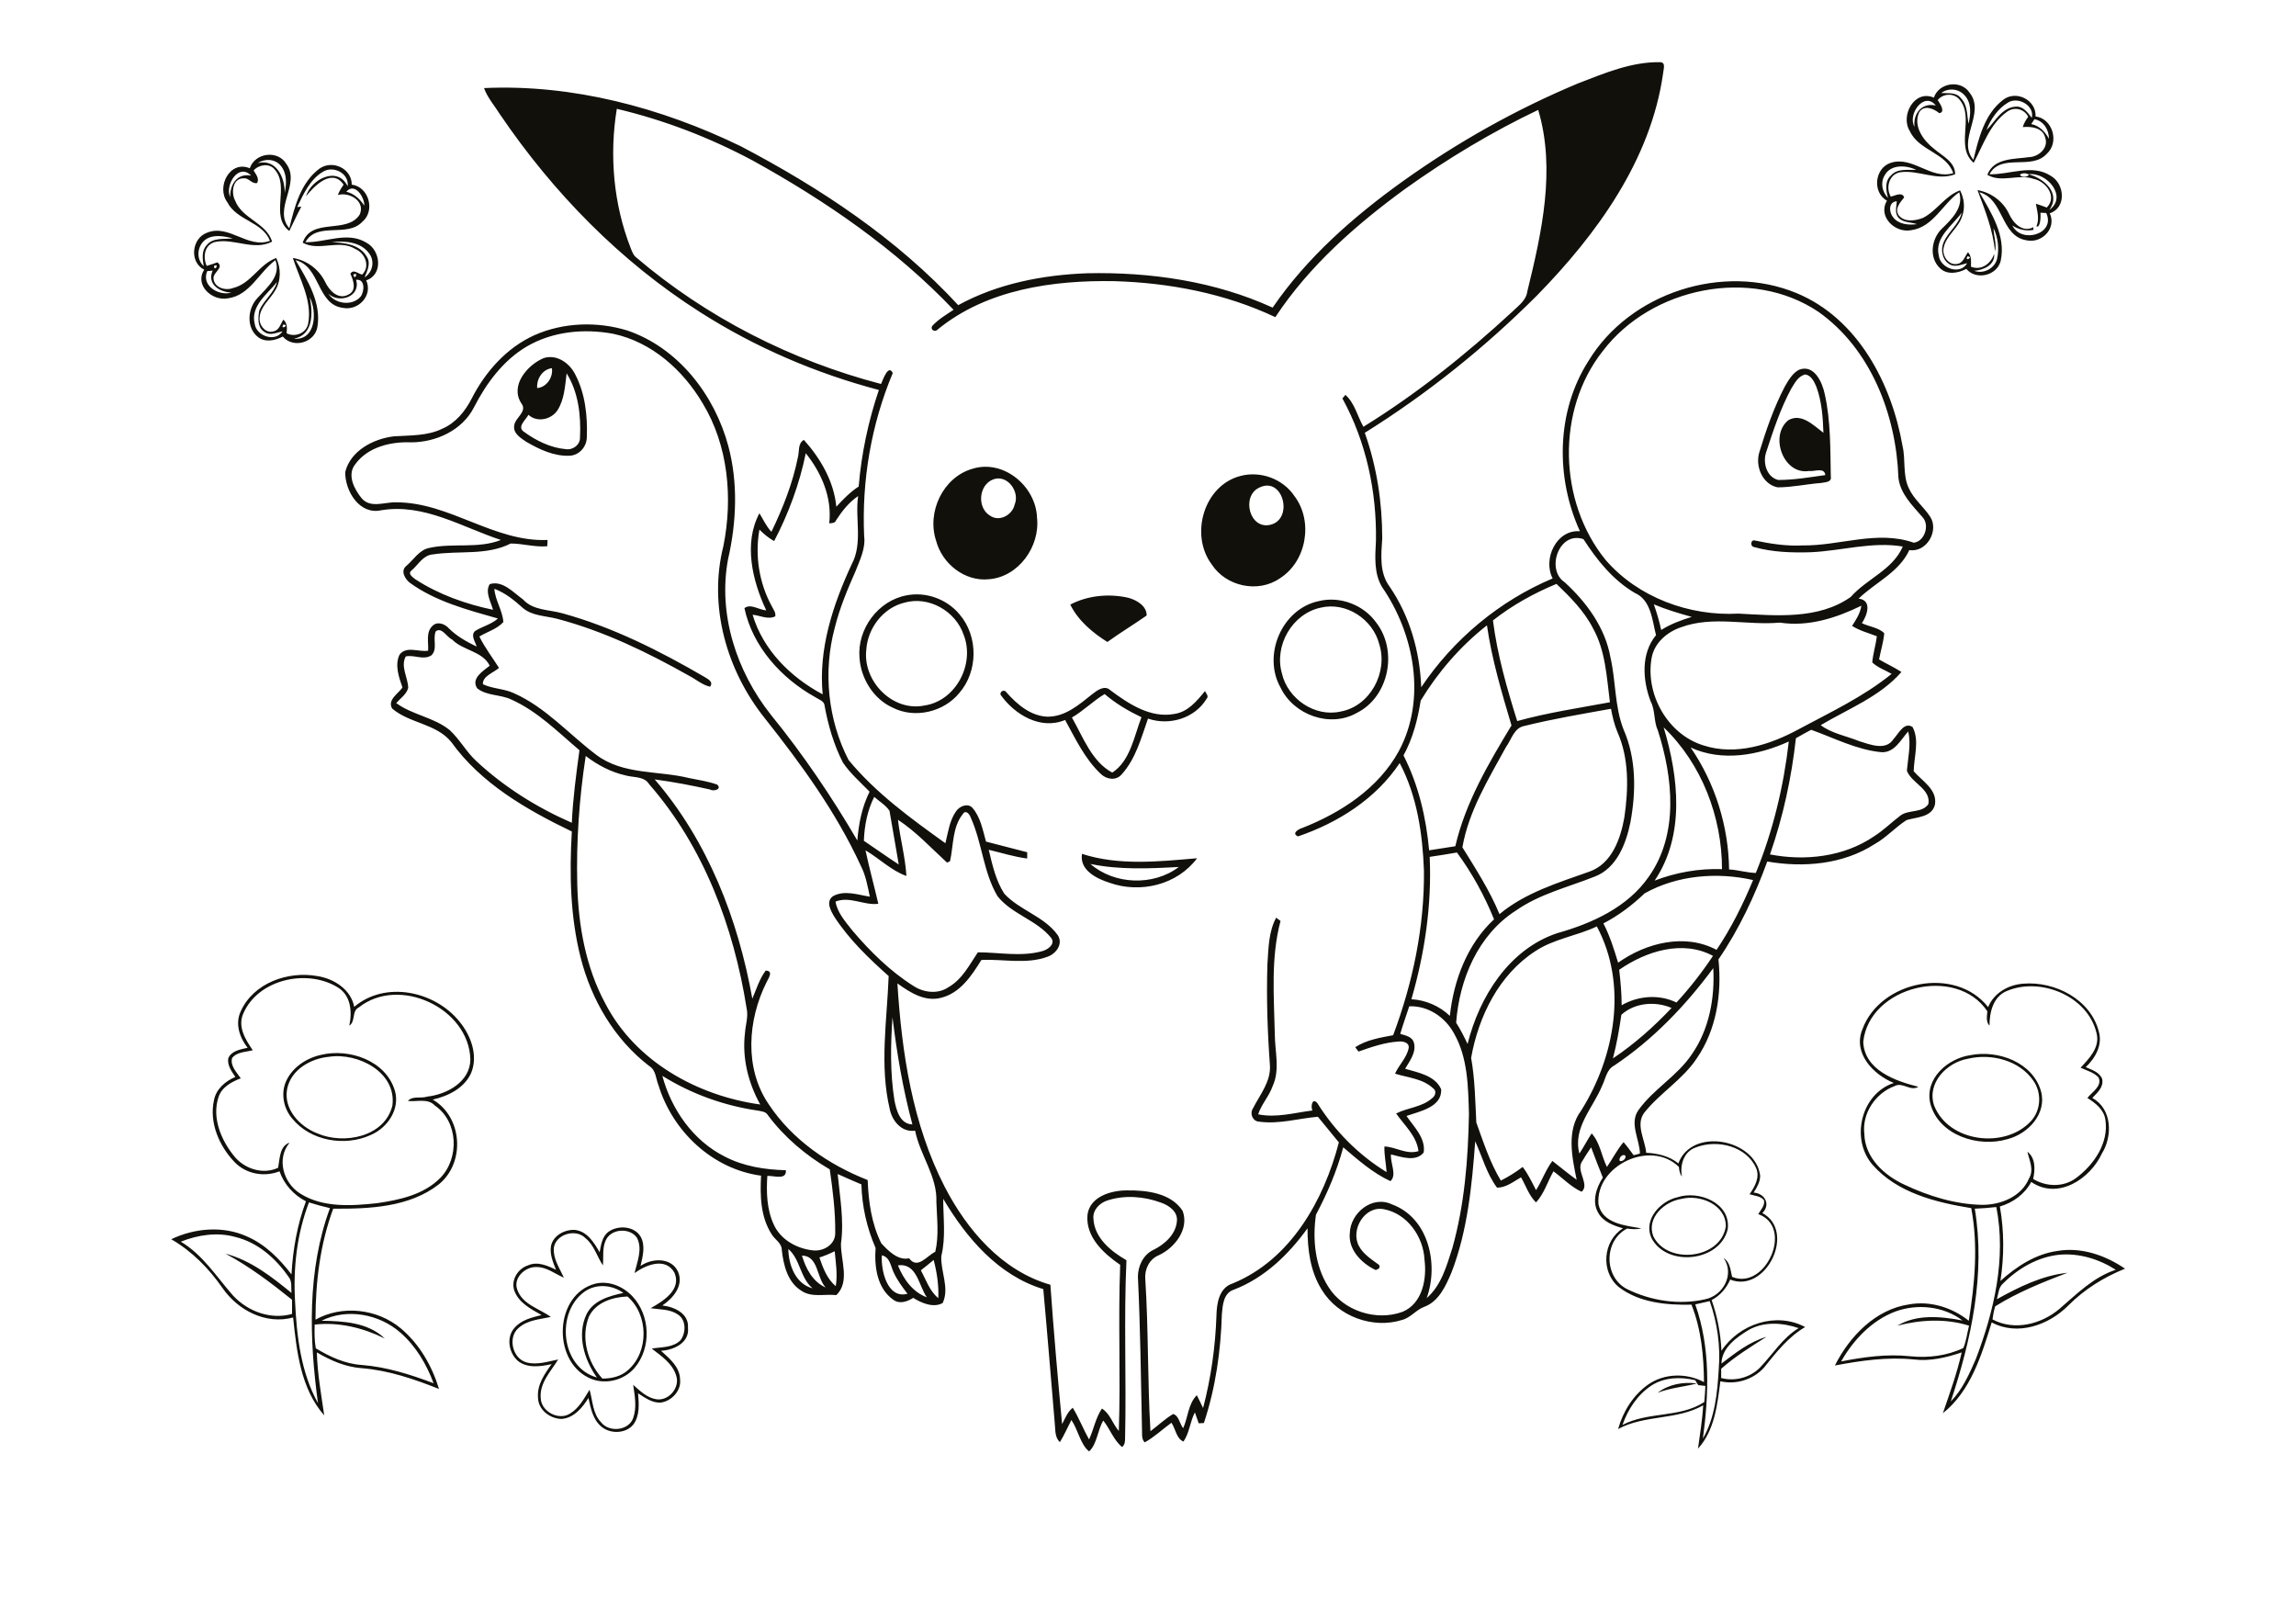 <?xml version="1.0" encoding="utf-8"?>
<!-- Generator: Adobe Illustrator 21.0.2, SVG Export Plug-In . SVG Version: 6.00 Build 0)  -->
<svg version="1.2" baseProfile="tiny" id="Layer_1" xmlns="http://www.w3.org/2000/svg" xmlns:xlink="http://www.w3.org/1999/xlink"
	 x="0px" y="0px" viewBox="0 0 842 595" overflow="scroll" xml:space="preserve">
<path fill="#12100B" d="M607.9,510.7c4-3.1,9.4-4.1,14.4-3.4C617.6,508.5,612.6,508.9,607.9,510.7 M216,482.7
	c-3.1,7.7-0.6,16.8,4.9,22.8c3.4,0,6.9-0.8,9.4-3.1c7.8-6.8,7.5-20.4-0.2-27C224.7,475.6,218.6,477.5,216,482.7 M214.4,473.6
	c-10.7,7.6-8.8,27.8,4.5,31.5c-4.7-6.6-7.4-15.6-3.8-23.2c2.5-5.1,8.4-6.7,13.5-7.8C224.5,471.1,218.7,470.6,214.4,473.6
	 M218.3,470.7c5-1.2,10.2,1,13.6,4.6c6.6,7,7.1,18.9,0.8,26.3c-4.1,4.8-11.4,6.4-17,3.5C202.4,498.5,203.4,474.6,218.3,470.7
	 M222.1,454.9c-1.3,2.9-0.7,6.1-1,9.1c-2.2-3.3-3.2-7.4-6.4-10c-3.5-3.6-10.9-1.5-11.6,3.6c-0.3,4,2.1,7.4,3.7,10.9
	c-3.3-1.4-6.3-3.9-10-3.9c-4.2-0.2-8.7,4-7.1,8.3c1.9,5.5,8.1,6.9,12.3,10c-4.1,0.9-8.6,1.1-11.9,4.1c-4,3.5-2.1,11.3,3.1,12.6
	c3.9,1,7.8-0.4,11.5-1.1c-2.7,4.4-6.9,8.6-6.4,14.2c0.2,5,6.7,8.3,10.8,5.6c3.3-2,5.1-5.5,7.1-8.7c1.2,4,1.1,8.7,4.2,11.9
	c2.9,3.8,10.1,3.2,11.8-1.5c1.4-3.9,0.6-8.2,0-12.2c2.5,2.2,5.1,4.8,8.6,5.3c4.5,0.6,8.6-4.3,7.2-8.6c-1.3-4.5-5.5-7.3-9-10
	c3.6-0.6,7.9-0.3,10.6-3.1c2-2.7,2.1-7.4-1-9.4c-2.9-2-6.6-1.8-10-2.3c4.6-2.6,11.5-6.8,8.7-13.1c-3.3-5.7-10.4-2.8-14.6,0.2
	c1-4.2,3-8.8,0.9-12.9C231.1,450.1,224,450.4,222.1,454.9 M223.4,451.5c3.5-2.3,9.2-1.9,11.5,1.9c1.9,3.3,0.8,7.3,0,10.8
	c4.2-2.9,11.2-3.2,13.7,2c2.3,5.1-1.7,9.8-5.7,12.5c4.4,0.5,9.8,2.9,9.4,8.2c0.6,5.5-5.3,8.2-9.9,8.4c3.1,2.8,6.9,5.9,7,10.5
	c0.5,4.1-3.1,8-7.1,8.5c-3.1,0.2-5.8-1.8-8.3-3.4c0.3,3.8,0.7,8.1-1.7,11.4c-2.8,3.5-8.6,3.6-11.9,0.7c-3-2.6-3.8-6.7-4.6-10.4
	c-2.2,3.6-5.4,7.4-9.9,7.7c-4.2-0.1-8.5-3.3-8.6-7.8c-0.4-4.7,2.4-8.7,5-12.3c-4.1,0.9-8.9,1.6-12.4-1.2c-3.3-2.9-4.3-8.6-1.3-12
	c2.5-3,6.4-3.9,10-4.8c-3.9-2.2-8.4-4.5-10-9c-1.3-3.8,1.3-8,5-9.2c3.5-1.6,7.2,0.1,10.3,1.6c-1.1-2.8-2.4-5.8-1.8-8.9
	c0.9-3.8,5.2-6,8.9-5.7c4.4,0.6,6.9,4.7,8.9,8.2C220.4,456.5,220.8,453.2,223.4,451.5 M616.7,439.6c-6.2,0.9-13,6.9-10.4,13.7
	c5.2,10.6,24.8,8.4,26.6-3.6C633,441.7,623.4,437.9,616.7,439.6 M615.2,439c7.8-2.6,19.6,2.1,18.4,11.7c-2.8,12-22.4,14.1-28,3.2
	C602.6,447.2,608.9,440.4,615.2,439 M721.8,388.2c-7.8,1.3-15.3,8.9-12.5,17.2c5.3,13.5,26,16,35.5,5.7c3.7-4,4-10.4,0.9-14.8
	C740.6,388.8,730.3,386.2,721.8,388.2 M722.6,386.9c10.1-2,22.9,2.6,25.9,13.3c2.2,8.2-4.8,15.6-12.3,17.5
	c-10.7,3.2-25.2-1.4-28.3-13C705.7,395.5,714.3,388.1,722.6,386.9 M120.7,387.5c-6.7,0.6-14,4.7-15.4,11.8
	c-1.4,7.4,4.6,13.8,11.1,16.3c9.7,4.2,24.7,1.3,27.5-10.2C145.5,393.1,131.2,385.9,120.7,387.5 M117.7,386.8
	c10.4-2.5,23.8,2.1,27.1,13.1c2,6.8-2.7,13.7-8.9,16.3c-9.4,4.3-22,2.2-28.7-6c-3.2-3.7-4.3-9.2-2.3-13.7
	C107.2,391.4,112.3,388,117.7,386.8 M695.1,480.9c-8.7,3.3-15.4,10.4-19.9,18.3c8.3-1.6,16.7-2.8,25.2-1.9c6.6,0.7,13.5-0.1,19.6-3
	c1.1-2.6,1.4-5.5,2.1-8.2c-8.6-2.7-17.7-2.2-26.3,0c7.2-4.3,16-3.4,23.9-1.9C712.7,478.9,703.1,478,695.1,480.9 M755.1,460.1
	c-7.8,0.8-15,5-20.5,10.5c-1.7,1.4-1.7,3.8-2.3,5.8c8.1-4.5,16.6-8.7,25.9-9.7c-9.1,3.5-18.2,7.1-26.5,12.3c-0.5,1.6-0.8,3.2-1,4.8
	c8,4.3,17.9,1.8,24.6-3.9c6.3-5.4,12.4-11.6,20.6-14.3C769.8,461.7,762.4,459.4,755.1,460.1 M724.2,443.2c4,23.9-1.3,48.1-8.8,70.7
	c4.3-4.4,6.8-10.1,9.2-15.6c6.7-17.6,11.2-36.9,7.5-55.7C729.5,442.9,726.8,443.1,724.2,443.2 M683.3,382
	c0.4,10.4,11.8,14.4,20.2,16.5c-2.8,1.8-5.8-1.8-8.6-0.3c-7.1,2.6-12.1,10-11.2,17.6c0.2,8.7,7.3,15.2,14.7,18.6
	c8.9,4.2,18.6,7.2,28.5,7.4c6.9,0,14.4-3,17.2-9.7c1.9-3.2,0.1-6.6-0.6-9.8c3,2.3,2.9,6.6,2.1,10c4.8,2.9,11.1,3.1,15.7-0.3
	c6.6-4.9,12.1-12.9,10.8-21.4c-0.5-3.7-3.6-6.1-6.6-8c1.7-2.2,5.5-4.3,4.1-7.5c-1.7-1.9-4.3-2.5-6.6-3.6c3.2-3.4,7.1-7.4,5.9-12.5
	c-3.1-13.7-20.5-20.9-33-15.6c-5,2.1-6.3,7.8-6.3,12.7c-1.4-1.5-0.9-3.5-0.8-5.3C717.4,353.8,685.5,361.6,683.3,382 M683,377.4
	c6.5-17.8,34.1-23.4,46.1-8.1c2.1-5.2,7.4-8.2,12.8-8.6c11.6-1,24.8,5.7,27.8,17.6c1.4,4.9-1.3,9.7-4.8,13c2.2,1,5,1.8,6,4.3
	c0.7,3-1.8,5.1-3.6,7c7.3,4,7.5,14,3.5,20.4c-4.3,9.3-16.1,17.1-25.9,10.4c-2.4,4.5-6.7,7.6-11.5,9c1.6,9,1.6,18.3,0.2,27.3
	c5.9-5.3,12.9-9.9,20.9-11c8.8-1.5,17.6,1.6,24.8,6.5c-7.7,3.1-14.8,7.5-20.7,13.4c-7.2,7.3-18.7,11.4-28.2,6.3
	c-3.7,12-7.7,25.2-17.9,33.3c2.5-7.3,5.2-14.7,6.9-22.3c-5.6,1.9-11.5,3.3-17.5,2.6c-9.7-1-19.4,0.4-29,2.2
	c5.4-10.7,14.9-20.6,27.2-22.4c7.7-1.4,15.8,1.1,21.9,6c2.2-13.6,3.5-27.6,0.9-41.3c-13-2.1-27.1-5.6-36.1-15.8
	c-8.3-9.4-4.4-26.1,7.7-30.1C686.9,394,679.4,386.1,683,377.4 M117.9,484.3c8,0.1,17.1,0.6,23.2,6.5c-7.9-3.9-16.8-6.1-25.7-5.1
	c-0.1,2.9-0.1,5.8,0.4,8.7c5.2,3.1,10.7,5.7,16.8,6.1c9.1,0.7,17.9,3.5,26.4,6.7c-2.6-7-6.5-13.6-12.1-18.5
	C139.1,481.8,127.2,479.6,117.9,484.3 M66.3,455.3c8.1,4.8,13.1,12.9,19.2,19.8c5.4,5.8,13.8,8.9,21.6,6.7c0-1.8,0-3.5,0-5.2
	c-7.7-6.2-15.6-12.2-24.4-16.9c9.2,2.4,17,8.5,24.2,14.4c-0.2-1.9,0.3-4.2-1-5.8c-4.7-6.8-11.3-12.7-19.5-14.7
	C79.7,451.7,72.6,452.8,66.3,455.3 M113.3,440.9c-4.4,11.5-5.8,23.9-5.1,36.2c0.6,12.8,2.1,26,8.4,37.4c-3.2-23.8-4-48.7,4.4-71.5
	C118.4,442.4,115.8,441.7,113.3,440.9 M89.2,371.7c-2.1,4.8,0.8,9.5,3.5,13.4c-2.6,0.7-5.9,0.6-7.6,2.9c-0.7,2.9,1.7,5.2,3.2,7.4
	c-3.4,1.3-7.1,3.3-8.2,7c-2.4,7.4,0.9,15.4,5.5,21.2c3.7,4.9,10.7,7.3,16.4,4.6c0.6-3.2,0.5-8,4.2-9.2c-4.9,5.9-2.3,14.7,3.8,18.6
	c8.3,5.3,18.8,4.6,28.2,3.6c8.3-1.2,17.2-3.1,23.3-9.3c7-7.2,6.6-20.6-2-26.5c-2.6-2.8-6.6-1.3-9.9-1.7c1.7-2,4.8-0.8,7.1-1.6
	c7.2-0.8,15.7-5.4,15.8-13.6c-0.5-18.9-26.2-30.8-40.9-19.1c-2.7,1.3-1.1,5.1-3.5,6.7c1.1-5.2,0.6-11.3-4.5-14.2
	C112.4,355.2,94.6,359.1,89.2,371.7 M88.3,370.8c4.7-10.4,17.3-14.8,28-12.9c6.1,0.9,12.4,4.9,13.6,11.3c11.4-9.7,29.6-5.8,38.6,5.4
	c4.2,5.1,6.9,12.4,4.3,18.8c-2.5,5.6-8.4,8.5-14.1,9.8c11,6.4,12,23.2,2.2,31.1c-10.8,8.4-25.5,9-38.7,8.9
	c-4.8,13-6.5,26.9-6.5,40.7c9.8-5.5,22.7-4,31.3,3.2c6.8,5.7,11.4,13.7,14,22.2c-9.1-3.6-18.4-6.8-28.2-7.6
	c-6-0.4-11.5-2.8-16.6-5.8c0.2,7.8,1.6,15.4,2.7,23.1c-8.6-9.8-10.1-23.4-11.4-35.9c-10,2.7-20.2-2.6-25.9-10.8
	c-5-7.2-11.2-13.5-18.8-17.9c8.6-4.1,19-5,27.8-1c6.7,2.9,11.9,8.2,16.3,13.9c0.5-9.1,2.1-18.2,5.3-26.8c-4.5-2.3-8-6.2-9.7-11
	c-5.6,2.2-12.2,1-16.4-3.3c-5.7-5.9-9.5-14.6-7.6-22.9c0.8-4,4.2-6.9,7.8-8.4c-1.3-2-3-4.2-2.6-6.8c1.1-2.8,4.5-3.3,7.1-3.9
	C87.9,380.5,86.1,375.4,88.3,370.8 M399.9,316.8c8.7,7.6,23.1,8.2,32.4,1.1C421.5,318.5,410.5,319,399.9,316.8 M396.8,313.1
	c13.6,4.4,28.2,2.8,42.2,1.6c-7.3,9.8-20.8,13-32.1,9C402.2,322.2,395.8,319.1,396.8,313.1 M393.1,263.1c4.1,7.2,7.3,16.2,14.8,20.2
	c6.6-4.3,8-13.3,10.7-20.3c-4.8-2.3-9.4-5-13.5-8.5C400.9,257,397.4,260.6,393.1,263.1 M400.6,254.5c1.8-1.4,4.5-3.4,6.6-1.4
	c6.7,5,14.7,10.3,23.4,8.7c5-0.7,8.3-4.7,11.3-8.4c0.4,0.9,1.5,1.9,0.6,2.8c-4.3,7.2-13.7,10-21.5,7.3c-2.5,7.1-4.5,14.8-9.7,20.5
	c-2.1,2.4-5.6,1.8-7.7-0.3c-5.8-5.5-9.2-12.8-13-19.7c-9,3.8-18.6-2-23.7-9.3c-0.2-1.3,1.5-2,2.2-0.8c3.9,4.4,8.9,8.7,15.1,8.9
	C390.8,262.8,395.8,258.3,400.6,254.5 M484.4,222.8c-10.5,2.2-17.2,13.9-14.3,24.1c2.1,9.3,12.1,16.2,21.6,14
	c10.8-2,17.4-14.4,14.1-24.7C503.5,227.1,493.7,220.6,484.4,222.8 M483.7,220.4c7.7-1.9,16.4,1.4,21,7.9c8,10.3,4.7,27.2-7.1,33.1
	c-9.8,5.6-23.2,0.8-28-9.3C462.9,240.2,470.1,223.2,483.7,220.4 M392.5,221.7c6.4-3.4,14.3-4.1,21.3-2.5c3,0.8,6.8,3,6.7,6.5
	c-4.7,3.3-9.7,6.3-14.4,9.7C400.7,232,395.4,227.6,392.5,221.7 M331.6,221c-7.7,1.9-13.4,9.3-13.9,17.2
	c-1.4,11.5,9.6,22.9,21.3,20.5c11.6-1.7,18.6-15.3,14.4-25.9C350.5,224.1,340.6,218.4,331.6,221 M332.5,218.3
	c7.1-1.4,14.8,1.4,19.4,7c6.9,8,6.8,20.9-0.1,28.8c-5.7,7-16.3,9.5-24.4,5.4c-7.1-3.2-11.7-10.7-12.2-18.3
	C314.3,230.7,322,220.2,332.5,218.3 M461.8,178.8c-6.7,3.1-3.6,15.6,4.2,13.6C474.5,190.2,470.5,174.5,461.8,178.8 M455,174.5
	c7.3-1.9,15.5,1.1,19.7,7.4c7,9.2,4.5,24-5.4,30.2c-8,5.5-19.7,2.9-24.9-5.1C436.2,196.1,441.5,177.9,455,174.5 M364.2,175.8
	c-5.3,2-6,10.4-1.1,13.3c3.4,2.4,8.2-0.3,9-4.1C374.1,180.3,369.4,173.8,364.2,175.8 M356.6,171.9c11.4-3.6,23.3,6.4,23.7,17.9
	c1.2,10.6-6.8,21.8-17.7,22.6c-8.8,0.9-17.1-5.7-19.3-14.1C339.8,187.8,345.8,175,356.6,171.9 M656.9,142.5
	c-4,7.4-6.6,15.4-9.2,23.3c-1.3,3.8,0.1,9.1,4.4,10.2c5.8,0,11.6-1,17.3-1.8c-0.4-3-4-1.2-6-1.5c-9.4,1.5-14.6-12.9-7.6-18.6
	c4.8-2.8,9.3,1.9,12.9,4.6c-0.2-5.7-0.6-11.5-2.6-16.9c-0.8-1.9-1.9-4.2-4.1-4.5C659.3,138,658.2,140.5,656.9,142.5 M659.7,135.6
	c5.6-2.2,8.6,4.6,9.5,9c2.2,9.9,2,20.1,2.2,30.2c0.4,2.1-2.2,2-3.6,2.3c-5.3,0.4-10.6,1.6-15.9,1.6c-5.6-1.1-8.3-7.8-6.7-12.9
	c2.5-8.2,5.3-16.3,9.3-24C655.9,139.4,657.3,136.9,659.7,135.6 M207.8,136.9c-0.6,4.6-0.8,9.6-3.4,13.6c-2.3,3.4-7.5,4.5-10.6,1.6
	c-1,1.9-4.3,4.4-1.7,6.2c4.5,3.3,9.8,5.9,15.4,6.4c2.6,0.4,5.3-1.6,5.2-4.3C213.1,152.3,212.1,143.8,207.8,136.9 M197,142.3
	c3.5-0.3,5.9-4,5.4-7.3C199,135.4,196.7,138.9,197,142.3 M199.4,131.3c4.8-1.5,9.4,1.8,11.5,5.9c3.7,7,4.6,15.3,4.3,23.1
	c0,3.4-2.7,6.6-6.2,6.8c-5.7,0.3-11.2-2.3-16-5.1c-2.1-1.4-5-3.2-4.4-6.1c0.4-2.8,4.9-5,2.6-8C186.9,141.4,193.4,133.8,199.4,131.3
	 M103.9,119C102.6,121.2,106.4,119.2,103.9,119 M113.6,109c1.1,5.6,1.5,13.7-5.8,15.2C115.9,124.9,116.3,114.3,113.6,109
	 M93.4,118.7c0.6,4.6,7.6,6.9,10.2,2.8c-2.1,0.4-4.5,1.7-6.5,0.3c-2.8-1.6-2.5-5.3-2-8c1.7-3.8,5.3-6.3,6.5-10.4
	C98.1,107.8,91.8,112.2,93.4,118.7 M130.6,102.6c1.8,6.1-6.1,8.9-10.2,5.1c2.6,3.9,8.9,4.6,11.9,1
	C133.7,106.7,133.9,102.2,130.6,102.6 M129.6,100.7C129.9,103.2,131.8,99.5,129.6,100.7 M76,99.4c-2.3,5.4,4.2,9.2,8.9,7.9
	c-4.4-0.2-9.1-3.1-6.9-8.1C77.5,99.3,76.5,99.4,76,99.4 M78.5,97.5C78.5,100,80.7,96.4,78.5,97.5 M121.6,88.8
	c4.7,0.2,10.3,0.8,12.9,5.3c1.6,2.4,0.2,5.2-0.8,7.6c2.9-1.8,3.8-5.8,1.8-8.6C132.5,88.7,126.5,88.2,121.6,88.8 M75.3,87.9
	c-3,2.3-3.5,7-0.6,9.7c-0.4-2.6-0.9-5.6,1.1-7.7c2.3-2.9,6.4-2.1,9.6-2.5C82.1,86.6,78.2,85.8,75.3,87.9 M127,70.3
	c2.9,0.7,5,2.7,6.6,5.1C133.7,72.3,130.1,66.7,127,70.3 M84.4,72.3c-0.1-4.6,2.5-8.9,7.7-7.9C87.5,59.6,82.4,67.8,84.4,72.3
	 M93,62.5c0.8,1.4,2.2,2.9,1.3,4.6c-1.9,0.5-3.1-2-4.9-1.7c-4.1-0.2-4.7,5.3-3.2,8.1c2.6,6.8,11.4,8.1,13.6,15.1
	c-6.7,3.5-13.9-1.3-20.8,0.1c-4,0.9-4.7,5.5-3.2,8.8c1.3-0.4,2.6-0.8,3.9-1.3c2.7,1.9-1.6,3.6-1.4,5.9c0.2,3.4,4.4,4.6,7.2,3.5
	c6.6-1.6,9.5-8.7,15.8-11c1.8,3.8,1.8,8.5-0.5,12.1c-1.9,3.2-5.4,5.8-5.6,9.8c-0.3,2.7,2.2,5.9,5.1,5c2.1-0.4,2.6-2.7,3.6-4.3
	c1.5,1.3,1.4,3.2,1.2,5c3.1,1.6,7.2,0,7.9-3.5c1.6-8.5-3.1-16.3-5.6-24.1c5.1,0.8,9.5,4.1,11.8,8.7c1.5,3.2,4.8,6.8,8.6,4.7
	c3.1-1.5,1.8-5.2,0.7-7.6c1-1.9,2.9,0,4.3,0.3c3.1-3,1.1-7.9-2.5-9.4c-6-3.7-13.3,1-19.3-2.3c3.2-9.4,16.2-3,20.9-10.3
	c2.2-4.9-3.7-8.4-8-7.2c0.5-1.4,1.3-2.6,2.1-3.8c-4.2-6.2-10.8,0.5-13.8,4.3c1.9-6.3,11.6-11.3,15.3-3.7c0.6-4.8-5.3-7.7-9.1-5.3
	c-4.7,2.8-7.1,8.1-9.4,12.9c0.4,0,1.1-0.1,1.5-0.1c-1.6,2.9-2.9,5.9-4.4,8.9c-7.3-5.5,0.4-16.3-5.5-22.7C98.7,59.8,95,60.3,93,62.5
	 M94.5,59.8c6.8-1.7,10,5.3,9.9,10.9c0.7-3.3,0.9-7.2-1.5-10C100.8,58.2,97.1,58.1,94.5,59.8 M91.6,61.7c1.9-5.7,10.3-6.8,13.4-1.6
	c5.4,7.3-5,16.5,1.1,23.6c1.9-7.9,4.2-16.8,11.1-21.9c4.8-3.3,11.8,0,11.8,5.9c6.3,0.8,8.7,9.6,3.9,13.6c-5.6,6-16.6-0.2-20.9,7.5
	c7.4,0.2,15.4-4.1,22.4,0.2c5.2,2.8,6.2,11.7-0.1,13.8c2.5,5.5-2.8,11.2-8.5,10.1c-9.7-1.2-8.2-15.2-17.4-17.5
	c4.4,7.4,9.5,15.6,8,24.5c-1,5.8-8.9,8-12.7,3.5c-2.8,1.5-6.5,2.3-9.2,0.1c-4.3-3.5-3.7-10.5,0-14.3c3.4-3.8,8.7-8,6.5-13.8
	c-6,4.4-9.4,13-17.5,14c-5.7,1.1-12.3-4.9-8.6-10.5c-5.6-2.8-4.6-11.6,1.1-13.6c8-3.2,14.9,6,23,3c-2.7-7-12.2-7.4-15.6-14.1
	C79.2,68.7,84.2,58.6,91.6,61.7 M721.5,94C720.3,96.2,724,94.2,721.5,94 M711,93.7c0.5,4.7,7.9,7.3,10.4,2.8
	c-2.1,0.5-4.6,1.7-6.6,0.3c-2.6-1.6-3.2-5.4-2-8c1.7-3.9,5.6-6.5,6.6-10.8C716,82.8,709.4,87,711,93.7 M694.2,79.6
	c2,2.7,5.7,3,8.8,2.6c-2.2-0.8-5-0.5-6.7-2.3c-1.6-1.7-0.8-4.1-0.7-6.1C692.5,74,692.7,77.8,694.2,79.6 M743.9,63.9
	c5.6,1.4,12.1,7,7.6,13.1C758.4,72.1,750.6,63,743.9,63.9 M740.8,64c0.1,1.1,3,1.1,3.2,0C743,63.4,741.7,63.4,740.8,64 M691.2,64.2
	c-1.7,2.7-1,6.2,1.2,8.4c-0.8-2.8-1.3-6.2,1.1-8.3c2.3-2.6,6.1-1.9,9.2-2C699.1,60.5,693.4,60.2,691.2,64.2 M746.1,43.7
	c-0.3,0.4-0.9,1.4-1.2,1.8c3,0.6,5.1,2.8,6.5,5.4C751.4,47.6,749.5,44.4,746.1,43.7 M736.4,37.6c-3.7,2.2-6.4,6.1-7.9,10.1
	c3.2-3.2,5.6-8.2,10.6-8.6c2.8-0.3,4.5,2.2,6,4.1C746.2,38.7,740.1,35.3,736.4,37.6 M702.1,46.5c-0.6-4.8,2.7-9,7.8-7.8
	C705.7,33.3,699.4,41.9,702.1,46.5 M710.6,36.7c0.8,1.2,3,4.4,0.6,4.8c-2.1-1.7-5.6-3.2-7.4-0.3c-2.3,5.1,1.6,10.4,5.5,13.4
	c3,2.6,7.7,4.7,7.7,9.3c-6.8,2.6-13.6-1.8-20.4-0.7c-3.9,0.9-5.1,5.7-3.2,8.9c1.5-0.3,4.2-1.9,4.9,0.3c-1.4,1.8-3.5,3.9-2.1,6.4
	c2,2.8,6.2,2.2,9,1.1c5.1-2.6,8.1-8.1,13.6-10.1c1.5,2.9,1.9,6.3,0.8,9.4c-1.3,4.4-5.9,7.1-6.8,11.6c-0.7,2.9,1.7,6.5,4.8,6
	c2.3-0.2,2.9-2.7,4.1-4.3c1.4,1.4,1.1,3.4,1.1,5.3c3.8,1.5,7.3-1.1,8.5-4.7c0.4,4.1-3.9,5.9-7.3,6.2c3.4,1.3,7.6-0.9,8.4-4.5
	c0.8-3.7,0.3-7.7-1.3-11.1c0,2.8,1.2,5.7,0.5,8.5c-0.7-7.9-3.7-15.2-6.4-22.5c5,0.9,9.4,4.1,11.6,8.8c1.5,3.3,4.9,6.9,8.9,4.8
	c0,0.3,0,0.8,0,1c-2.7,0.5-5.4-0.1-7.7-1.6c3.3,6.8,16,3.1,12.4-4.6c-0.5,0-1.6-0.1-2.1-0.1c0.1,1.4,0,5.7-1.5,5
	c1.2-2.7,0.3-5.5-0.2-8.3c1.3,0.4,2.7,0.9,4,1.4c4-4-0.3-9.6-4.8-10.5c-5.6-2-11.7,1.6-17-1.5c2.4-6.3,10-5.7,15.5-6.5
	c3.5-0.2,7.1-3.5,5.7-7.2c-0.9-3.6-5.1-4.1-8.2-3.8c0.4-1.4,1.2-2.7,2-3.8c-1.5-2.9-5.1-3.8-7.8-1.8c-6.3,4.5-8.7,12.2-12.2,18.7
	c-7-6,0.5-16.7-5.3-23.3C716.4,34,712.5,34.3,710.6,36.7 M711.9,34.1c2.4,0.2,5.4-0.4,7.1,1.8c2.6,2.5,2.3,6.2,2.9,9.5
	c0.8-3.4,1.2-7.5-1.3-10.3C718.4,32.5,714.6,32.1,711.9,34.1 M709.2,35.8c1.8-5.5,9.9-6.7,13.1-1.8c6,7.5-4.8,17.3,1.4,24.6
	c1.9-7.9,4.1-16.8,10.9-22c4.8-3.7,12.2,0.1,11.9,6.1c6.3,0.8,8.8,9.5,4.1,13.7c-5.6,6.2-16.8-0.4-21,7.5c7.4,0.2,15.7-3.9,22.5,0.6
	c5.1,2.9,5.8,11.7-0.4,13.7c2.6,5.6-3,11.2-8.6,9.9c-9.5-1.6-8.2-15.2-17.2-17.6c4.4,7.6,9.8,16,7.8,25.2c-1.4,5.4-9,7.2-12.6,2.9
	c-3,1.6-7.1,2.3-9.7-0.3c-4.1-3.9-3.1-10.8,0.8-14.5c3.6-3.5,8-7.8,6.3-13.3c-6.1,4.2-9.5,12.8-17.6,13.9c-5.9,1.2-12.4-5-8.9-10.8
	c-5.5-3.1-4.5-12,1.4-13.9c8.1-2.6,14.7,6.3,22.9,3.8c-2.5-7.5-12.6-8.2-15.9-15.4C696.8,42.5,702,32.7,709.2,35.8 M605.7,508
	c-5.2,3.4-8.7,8.8-10.7,14.5c9.5-5,21-2.5,30-8.4c0.2-2,0.3-3.9,0.4-5.9c-0.7-0.1-2-0.2-2.6-0.3c-0.4-0.6-0.8-1.2-1.1-1.8
	C616.3,504.8,610.4,505,605.7,508 M641.4,487.6c-4.5,2.7-10,6.6-10.1,12.4c5.1-3.9,10.3-8,16.5-9.8c-5.7,3.6-11.5,7.2-16.6,11.7
	c0,1.1,0,2.3,0,3.4c5,1.3,10.5-0.1,14.2-3.8c4.7-4.9,8.3-10.9,14.2-14.5C653.8,485,647,484.5,641.4,487.6 M621.7,478.3
	c5.6,15.8,5,32.8,2.8,49.2c4.4-7.6,5.3-16.7,5.8-25.4c0.7-8.4-0.5-17-3.3-25C625.2,477.5,623.4,477.9,621.7,478.3 M329.3,464
	c2,5,5.4,9.8,10.6,11.7C336.9,471.5,336.3,463,329.3,464 M337.7,465.8c1.9,3.5,3.2,7.6,6.4,10.2c0.2-4.7-0.5-9.4-1.7-14
	C340.8,463.3,339.3,464.6,337.7,465.8 M323.4,460.3c-0.4,5.5,2,16.1,9.4,14.1c-1.9-2.5-3.8-5-5.1-7.9
	C326.6,464.2,326.4,461,323.4,460.3 M294.1,460.4c1.4,4.7,3.9,9.6,8.7,11.7C299.4,468.5,300.2,460.5,294.1,460.4 M300.5,461.1
	c1.3,3.8,2.8,7.9,6,10.5c0.7-4.3,0-8.6-0.4-12.8C304.3,459.7,302.4,460.5,300.5,461.1 M289.1,458c0.1,5.8,2.6,12.8,8.9,14.4
	C293.4,468.6,293.5,461.7,289.1,458 M594,425.7c1,0.4,2.6-1,2-2C594.9,423,593.5,424.7,594,425.7 M622,420.7
	c-4.5,1.5-6,6.4-5.2,10.7c-0.8-1-1-2.3-1.1-3.5c-10.3-10.2-30.7-0.5-29.5,13.7c1.5,7.1,9.9,7.8,15.7,8.8c-1.7,0.5-3.5,0.3-5.2,0.1
	c-8.6,4.4-8.6,17.8,0,22.2c8.7,4.3,19.2,5.9,28.7,3.7c6.6-1.4,10.8-9.2,6.7-15.1c2.4,1.6,2.5,4.4,3.1,6.9c12.3,5.1,22.8-18.3,9.6-23
	c0.9-1.6,2.5-3.1,2.1-5.1c-1.3-1.6-3.5-1.6-5.3-2.2c1.9-2.7,3.9-6.2,2.4-9.6C640.5,420.3,629.8,417.7,622,420.7 M242.9,394.5
	c3.3,12.3,11.3,23.8,22.9,29.6c6.9,3.6,14.7,4.8,22.4,5c0.3,3.8-4.5,1.9-6.8,2.1c-0.4,6-0.2,12.4,2.4,17.9c2.5,5.5,8.5,8.8,14.4,9.4
	c3.8,0.4,8.1-2.1,8.1-6.3c0.1-7.8-0.9-15.7-2-23.4c-8.7-5.1-16.6-11.7-22.7-19.9c-0.8-1.4-2.5-1.4-3.9-1.7
	C265.4,405.4,253.5,401.1,242.9,394.5 M327.3,373c-0.7,10.1-0.9,20.3,0.7,30.4c0.7,3.6,2,8.8,6.6,8.9
	C331.1,399.3,328.9,386.2,327.3,373 M516.8,369c-1.1,3.4-2.3,6.7-3.3,10.1c1.9,0.6,4.4,1,5,3.2c1,3.5-1.5,6.7-3.2,9.6
	c4.8,1.4,11,2.5,13.2,7.5c0.4,6.6-7.9,8.1-12.7,9.8c2.7,4,7.1,8.1,6.3,13.4c-2.9,3.6-8.2,1.6-12,0.7c-0.3,3.1,2.3,7.6-0.2,9.8
	c-6.5-3-11.9-7.8-17.3-12.4c-2.3,8.6-5.8,16.8-10,24.7c-1.3,8.9-0.4,18.7,4.5,26.4c5.5,8.9,17.6,12.8,27.3,9.2
	c7.3-3.1,8.9-12.1,8-19.1c-0.4-8.4-6.3-16.9-14.9-18.5c-7-1.4-12.3,7.5-9.2,13.4c1.6,3.1,4.7,5,7.4,7c0.7,1.1-0.3,1.6-1.2,1.9
	c-5.1-2.4-10.1-7.4-9.5-13.5c0.2-7.4,8.2-14,15.4-10.6c13.5,4.9,17.3,21.9,12.8,34.4c5.4-4.7,7.3-11.8,9.4-18.3
	c4.5-16,5.8-32.7,6.1-49.3c-0.3-10-0.4-20.6-5.5-29.5C530,373,523.7,368.7,516.8,369 M594.6,372.1c-0.8,5.4-1.7,10.7-3.1,16
	c7.9-5.3,15-11.6,21.5-18.5C607,367,599.4,367.7,594.6,372.1 M592,390.7c-2.9,1.5-3.2,5-4.5,7.5c-3.3,8.1-10.8,15.3-8.3,24.8
	c1.6-2.4,2.9-5,4.5-7.4c3.1,3.4,3.6,8.3,5.6,12.3c2.1-3,3.7-6.3,6.1-9.1c1.3,1.5,2.5,3.2,3.7,4.8c0.6-0.2,1.7-0.4,2.3-0.6
	c-0.1-5.3-4-11.1-0.5-16c5.5-7.7,14.3-12.5,19.6-20.5c6.3-9.1,8.4-20.5,7.8-31.5C618.1,368.8,606.2,381.2,592,390.7 M593.8,355.6
	c0.5,4.3,0.9,8.7,0.9,13c6.1-3.5,13.7-4.1,20.1-1c4.9-5.3,9.4-11.1,13.4-17.1C617,344.5,603.6,348.8,593.8,355.6 M563,348.8
	c-13.3,8.6-20.8,23.9-23.5,39.1c1.4,7.8,1.5,15.8,1.9,23.7c2.6,7.2,5,14.7,9,21.3c2.8-1.4,5.5-3.1,8-5c2,2.6,3.4,5.6,4.9,8.5
	c2.2-3.4,3.5-7.4,6-10.7c3,2.3,5.8,4.7,8.9,6.9c-1.7-8.3-3.8-18,1.6-25.3c12.5-19.8,17.2-46.3,5.8-67.6
	C578.3,343.2,569.9,344.2,563,348.8 M603.1,327.6c-4.5,4.3-9.5,8.1-15.1,11c2.4,4.6,3.9,9.5,5.4,14.4c10.3-7.3,24.5-10.9,36.1-4.7
	c5.4-8,9.7-16.7,13.4-25.6C629.7,319.7,615,320.9,603.1,327.6 M524.3,314.2c0.8,17.6-1.8,35.3-6.7,52.2c5.3,0.3,10.3,2.5,14.1,6.1
	c1.4-13.1,6.4-26.3,16.2-35.4c-3.5-8.7-8.1-17-13.6-24.5C530.9,313.2,527.6,313.7,524.3,314.2 M353.1,298.5
	c-3.9,4.8-3.4,11.5-4.7,17.3c-0.3,0.1-0.8,0.4-1.1,0.5c-5.9-5.4-11.3-11.3-18-15.7c0.8,6.9,2.7,13.7,3.1,20.6c-5.6-2-9.9-6.4-15-9.4
	c1.4,6.6,3.2,13.1,4.7,19.6c-5.2,0.7-10.5-2.9-15.7-0.8c0.7,4.1,3.6,7.3,6.1,10.5c6.6,7.8,14,15.1,22.6,20.5c3.7,2.4,8.9,3,12.7,0.4
	c5.1-2.9,7.7-8.2,10.8-12.8c7.8,0,15.8,1.7,23.5-0.4c2.1-0.5,5.2-2.7,3.3-5c-5.3-6.5-14.4-8.6-19.6-15.2c-5.2-8.8-5.6-19.5-9.8-28.8
	C355.6,298.5,354.1,296.8,353.1,298.5 M316.8,308.3c4.3,2.9,8.5,5.9,12.8,8.7c-1.1-6.6-2.3-13.1-3.4-19.7c-1.4-2.1-3.7-3.4-5.6-5.1
	C318.1,297.1,317,302.8,316.8,308.3 M211.7,324.4c0.4,15,3.1,30.3,10.3,43.6c11,21.2,33.7,33.8,56.8,37c-4.4-7.9-6.7-17.1-5.6-26.2
	c0.2-3,1.3-6,0.6-9.1c-4.7-29.7-15.7-59.2-35.7-82.1c-1.9-3.1-5.8-2.4-8.8-3.3c-5.3-1.2-10.2-3.8-14.5-7.1
	C212.4,292.8,211.3,308.6,211.7,324.4 M620,274.1c9,13.1,13.9,28.9,14.1,44.7c3.3,0.2,6.5,1.2,9.8,1.3c6.3-15.4,10.2-31.7,12.1-48.2
	C644.8,277,631.5,279.4,620,274.1 M658.6,270.7c-1.6,14.5-4.7,28.8-9.5,42.6c12.9,2.5,27.1,0.9,38.1-6.6c3.5-2.2,6.5-5.2,9.8-7.7
	c3-2.2,8-0.8,10.2-4.2c0.9-5.6-6.2-7.6-7.9-12.2c0.4-4.8,1.6-9.6,0.5-14.4c-2.8,3.1-5.1,8-10,7.6c-9-0.9-17.2-5.2-25.6-8.2
	C662.3,268.6,660.5,269.6,658.6,270.7 M610.1,266.7c5.5,18.2,7.9,39.6-3.3,56.2c7.8-3,16.3-4.5,24.7-4.2
	C631.5,299.6,624.1,280.1,610.1,266.7 M559,266.2c-3.8,0.7-4.7,5-6.7,7.7c-6.4,11.7-13.7,23.5-16,36.8c4.9,7.9,10,15.8,13.6,24.5
	c9.5-7.9,21.5-11.5,33-15.6c8.2-2.9,11.4-12,12.8-19.9c1.5-10.4,1.8-21.6-2.6-31.4c-1.1-2.7-1.8-5.6-2.3-8.4
	C580.2,261.8,569.5,263.6,559,266.2 M159.8,231.5c-1.2,2.8,0.8,6.5-1.6,8.8c-2.9,1.9-6.3-0.3-9.4,0.4c-2,3.7,0.8,7.7,0.9,11.5
	c-0.6,2.4-2.8,3.8-4.4,5.6c6,4.4,13.8,5.2,19.6,9.9c3.7,3.4,6.1,8,9.8,11.4c10.2,9.5,22.2,17,35,22.6c0.4-8.9,1.6-17.8,2.8-26.6
	c-7.9-6.7-15.4-14.3-25-18.6c-4-1.9-9-1.3-12.5-4.1c-2.4-3.6,2.2-6.4,4.6-8.3c-2.7-5.4-9.8-5.5-13.8-9.6
	C163.8,233.6,162,229.8,159.8,231.5 M521,256.9c-1.1,7-2.9,13.9-6.3,20.1c5.5,10.8,8.3,22.8,9.4,34.8c3.2-0.5,6.4-1,9.6-1.5
	c3.7-16,12.2-30.4,20.6-44.3c-3.6-12.1-7.2-24.2-9-36.7C535.6,236.9,527.4,246.4,521,256.9 M652.7,228.3
	c-12.1,1.1-24.5-2.6-36.2,1.7c-5.1,1.7-9.8,5.7-10.8,11.2c-2.4,13.3,5.8,28,18.9,32.1c11.9,3.9,24.6-0.2,35.2-6
	c11.6-6.2,23.7-11.9,33.9-20.2c-2.4-1.4-5.1-2.3-7.1-4.2c0.3-3.3,1.3-6.4,1.7-9.6c-3.1-1.2-6.3-2-9.1-3.8c1.5-2.3,3-4.6,3.4-7.4
	C673.4,226.6,663.2,229.9,652.7,228.3 M606.5,221.6c1.1,3.1,2,6.2,2.7,9.4c3.5-2.2,7.3-3.6,11.2-4.8
	C615.7,224.9,611,223.5,606.5,221.6 M547.5,227.5c1.6,12.6,5.1,24.8,8.9,36.9c11.2-3.1,22.7-4.8,34-6.9c-1.2-9.2-1.6-18.9-6.2-27.1
	c-3.2-6.3-8.3-11.4-13.4-16.3C562.6,217.5,554.6,221.9,547.5,227.5 M573.8,213.5c8,7.3,14.9,16.7,16.8,27.6c2,8.7,1.5,18,4.8,26.4
	c4.7,10.7,4.6,22.8,2.5,34.1c-1.6,7.8-5,16.7-13,19.8c-9.8,3.9-20.3,6.4-29,12.5c-13.9,8.9-20.7,25.2-21.9,41.1
	c1.6,2.5,2.9,5.1,4.2,7.8c4.3-17.3,15.2-34.7,32.8-40.6c12.8-3.6,25.9-9.5,33.7-20.8c11-15.6,8.8-36.3,3.3-53.5
	c-1.6-3.4-0.9-7.4-2.7-10.8c-2.9-7.7-3.6-17.4,2-24.2c-1.4-5.5-1.8-12.9-7.8-15.5c-8-4.7-13.9-12.1-18.8-19.7
	C571.7,194.6,566.8,208.9,573.8,213.5 M295.5,166.2c-2.3,11.2-6.3,22.1-11.6,32.2c-2-1.1-3.8-2.6-5.4-4.2
	c-1.7,9.6-0.1,19.7,4.6,28.2c0.5,1.1,1.5,2.2,1.2,3.6c-2.6,1.3-5.6-0.3-8.3-0.6c3.8,12.9,14,23,25.7,29.2
	c-1.6-16.6,3.7-32.7,10.6-47.6c4.2-7.8,1.2-16.8,2.4-25.1c-3.4,2.3-5.9,5.5-8.1,8.9c-0.4,1.1-1.6,1-2.5,1.1
	C305.2,182.4,301.2,173.3,295.5,166.2 M193.1,127.1c-8.6,5.1-14.8,13.5-19.3,22.3c-4.3,8.4-13.9,12.8-23.1,12.8
	c-7.4-0.3-15.8,1.7-20.4,8c-3.2,4-0.3,9.3,2.4,12.6c3.3,3.7,8.5,1.2,12.7,1.4c19.5,0,35.7,14.6,55.4,13.8c0,0.6-0.1,1.7-0.1,2.3
	c-4.5,0.4-9-1-13.4-1c-8.9,4.5-19,2.5-28.6,4c-3.6,0.3-5.3,3.8-7.8,5.9c-1.5,1.2,0.5,2.5,1.4,3.2c8.6,5.6,18.5,9.1,28.5,11.2
	c-0.8-3-3-6.5-1.2-9.4c4.7-1.5,8.7,3.1,12.2,5.6c3.7,4.1,9.6,3.7,14.5,5.1c18.5,5.1,35.7,13.8,52.2,23.4c1.3,0.8,3.2,1.8,1.9,3.5
	c-2.8-0.6-5-2.6-7.5-3.9c-15.4-8.7-31.5-16.5-48.6-21c-4.2-1.1-9.1-1-12.6-4c-3.1-2.8-6.4-5.5-10.4-7c0.3,4.3,3,7.9,3.3,12.2
	c-2.4,2.6-5.8,3.5-8.8,5.3c2,4.1,4.8,7.7,7.2,11.5c-2,1.8-6.1,3-5.9,6c3.6,1.7,7.8,1.6,11.4,3.3c11.7,5.2,20.2,15.1,30.2,22.6
	c9.8,7.4,22.7,5.7,34,8.5c3.4,0.7,7,1.2,10.3,2.4c1.9,1.7-1.3,2.6-2.6,1.8c-6.7-1.5-13.5-2.8-20.3-3.7
	c19.5,22.6,30.6,51.3,35.8,80.4c1.5-3.5,2.6-7.2,4.9-10.3c3,0.1,1,2.8,0.3,4.3c-6.9,13.8-8.2,31.5,0.8,44.7
	c8.6,13,22,22.2,36.3,27.8c0.3,7.9,1.4,16,5,23.2c2.5,2.7,6.1,6.4,10.2,5.5c3.1,4.2,6.5-0.9,9.6-2.4c1.4-6,0.6-12.2,0.4-18.2
	c0.4-9.4-6-17.2-7.8-26.2c-4.9,0.7-8.4-3.5-9.3-7.9c-3.8-16-1-32.6-0.4-48.8c-7.3-6.5-14.5-13.4-19.9-21.7c-1.3-2.2-3.3-5.6-0.5-7.6
	c4.2-2.3,9.1-0.5,13.5,0.2c-0.8-3.8-1.5-7.8-3.3-11.3c-9-19.6-21.8-37.2-35.2-54.1c-14-17.5-20.8-41.1-15.2-63.2
	c3.5-17.6,1.8-36.8-7.6-52.3c-7.2-12.2-18.7-22.5-32.8-25.5C214.2,120.4,202.6,121.5,193.1,127.1 M587.8,128.7
	c-17.2,21.7-16.3,55.3,1,76.6c11.9,13.8,30.8,20.7,48.7,19.7c13.7,0.7,29.3,2.3,41.2-6.1c5.9-6.7,15.4-9.9,19.1-18.5
	c-11.3-1.9-22.5,1.6-33.8,2.1c-6.9,0.2-14,0-20.7-1.9c-1.6-0.2-1.3-2.9,0.3-2.4c5.7,1.2,11.5,2.1,17.4,1.8c13.6,0.2,27.5-5.7,40.8-1
	c4-0.4,6-6.5,3.2-9.4c-3.7-4.3-8.1-8.5-8.8-14.4c-0.8-23-10.1-47.3-29.4-60.9C642.2,97.8,605.6,105.3,587.8,128.7 M226.2,39.9
	C223.4,57,225,74.9,231.3,91c0.5,1.2,0.9,2.5,1.9,3.3c25.9,22.1,57,37.9,89.9,46.5c0.7-1.6,2.7-7.4,4.3-4
	c-7.9,18.8-11.4,39.4-10.5,59.7c0.6,4.5-1.5,8.7-3.1,12.8c-3,6.8-5.9,13.7-7.7,21c-4.3,16-2.5,33.7,5.1,48.4
	c10,12.1,22.8,21.4,35.5,30.5c1-4,1.5-8.3,3.9-11.7c1.2-1.8,4.2-3.2,6-1.3c3,3.4,3.8,8.2,5,12.4c5,1.3,10.1,2.6,15.1,3.9
	c0,0.6,0,1.7,0,2.3c-4.8-0.6-9.4-2.1-14.1-3.2c1.3,5.5,2.6,11.3,5.7,16.1c5.6,6.1,14.7,8.3,19.6,15.2c2.1,3.2-0.6,6.8-3.7,7.9
	c-7.8,2.9-16.3,0.8-24.3,1.2c-3.6,5.8-7.8,12.2-14.9,13.9c-5.9,1.5-11.3-2-15.9-5.3c1.6,25.5,5.5,51.5,17.3,74.5
	c8.2,15.9,21,30.9,38.8,36c1.2,17,2.7,34.1,4.3,51.1c1.1-2.1,2-4.5,3.9-6c2.3,3.7,3.8,7.8,6,11.6c1.7-3.7,2.4-7.9,4.7-11.3
	c3,1.8,3.9,5.6,6.2,8.2c0.7-20.3-0.3-40.6,0.5-60.9c-6.1-4.2-12.7-10.2-12-18.3c0.8-6.7,8.6-9,14.4-9c7.2-0.1,16.2,0.9,20.5,7.5
	c2.5,6.7-2.9,13.6-8.8,16.3c-3.4,1.4-5.2,5.1-4.9,8.7c1.2,18.6,0.8,37.3,1.9,55.8c2.8-2.1,5.3-4.5,8.3-6.3c2.1,0.5,2.4,3.6,3.7,5.2
	c1.8-4,1.8-8.9,5-12.1c0.8,1.5,1.5,3.1,2.3,4.7c2.9-11,4.5-22.4,4.9-33.8c0.1-4.5,0.9-10.3,6-11.9c21.2-8.7,33.4-30.5,38.9-51.7
	c-2.6-3.1-5.1-6.3-7.7-9.4c-7.1,0.6-14.3,2.8-21.5,1.8c-2.4-0.1-3.6-2.9-2.3-4.9c2.6-5.1,6.7-9.9,6.2-16c-0.9-12.3-1.3-24.7-0.9-37
	c0.4-5.7,0.4-11.7,3.2-16.9c0.4,0.3,1.2,0.9,1.6,1.2c-3.6,13.5-2.4,27.6-2.1,41.4c0,6.4,2,13.1-0.8,19.2c-1.3,3.7-4.1,6.6-5.3,10.3
	c6.6,1.4,13.4-0.6,19.9-1.4c-0.7-1.4-0.1-4.9,1.8-2.7c6.4,10.2,15.1,19,25.4,25.3c-0.2-3.1-0.9-6.3-0.8-9.4
	c4.1,0.1,8.1,3.1,12.5,1.7c-0.7-5.6-5.2-9.5-8.2-13.8c4.3-2.2,9.6-2.3,13.3-5.7c1.1-0.8,1.6-2.6,0.3-3.5c-3.8-3.6-9.2-3.9-14-5.4
	c1.4-3.2,4.3-5.8,5-9.4c0.3-2-2-2.5-3.5-2.4c-5.2,0.3-10.1,2-14.9,3.7c-0.3-0.4-0.9-1.2-1.2-1.6c4.1-2.7,9.1-3.5,13.9-4.4
	c7.2-19.2,11.5-39.7,11.3-60.3c-0.5-13.5-2.5-27.4-8.9-39.5c-8.7,13.1-22.6,21.9-37.3,26.9c-2.5-1.1,0.2-2.7,1.6-3.1
	c14.2-5.6,27.9-14.5,35.4-28.2c10.2-19,5.7-43-6.2-60.2c-3-5.1-2.5-11.2-2.2-16.9c0.3-18.1-3.6-36.3-12.3-52.2
	c0.3-0.3,0.8-1,1.1-1.3c3.4,3,4.4,7.8,6.6,11.7c19.6-12.1,37.7-26.6,54.6-42.2c2.2-2.2,5.1-4.1,5.5-7.4c5.3-21.6,10.5-44.8,4-66.6
	c-17,8.1-33.3,17.9-48.7,28.9c-18.1,13.2-35.3,28.3-47.7,47.1c-18.4-8.7-38.8-12.6-59-13.2c-22.5-0.4-46.8,3-64.8,17.7
	c-1,1.2-2.9,0.1-2-1.3c2.2-2.4,5.1-4.1,7.8-5.9c-21.2-22.3-46.8-39.9-73.6-54.7C260.2,50.4,243.5,44,226.2,39.9 M578.9,30.5
	c9.6-3.7,19.5-7.9,30-7.7c2.1,0.1,1.1,2.7,1,4.1c-4.5,31.8-24.3,59-46.2,81.4c-19.1,19.1-40.3,36.1-63.2,50.4
	c4.4,12.4,6.4,25.5,6.4,38.7c-0.4,6-1.1,12.6,2.7,17.7c7.4,10.8,11.1,23.8,11.6,36.9c11.8-17.6,28.7-31.7,48.2-39.9
	c-3.7-7,1.3-18,10-17.3c-9-19.7-8.7-43.9,3.1-62.4c15.2-25.1,49.4-36.1,76.4-24.9c22.4,9.3,34.8,33.1,38.8,56
	c1.2,5.1,0,10.7,2.3,15.5c1.8,4,5.4,6.8,7.8,10.4c3.4,5.1-1.2,13.3-7.6,12.3c-3.8,8.2-12.4,11.8-18.6,17.8c5.1,0.6,3.1,6.2,1.2,9
	c2.6,1.3,6.2,1.6,8.2,3.7c-0.3,3.3-1.3,6.4-1.9,9.6c2.7,1.6,5.6,2.9,8.2,4.6c-7.8,9-19.5,13.5-29.6,19.5c3.9,3,9.5,4,14.2,5.9
	c3.9,1.2,9.7,3.6,12.5-0.8c1.8-1.9,3.9-6.5,7-4.4c2.6,5,0.5,10.8,0.4,16.2c3.1,3.6,8.7,6.7,7.8,12.2c-1.1,4.7-6.7,4.6-10.4,5.7
	c-4.1,2.6-7.4,6.4-11.7,8.8c-11.6,7.5-26.1,8.7-39.4,6.4c-4.6,12.6-10.3,24.8-17.9,35.9c1.3,12.5-0.7,25.7-7.9,36.2
	c-5.1,7.8-13.5,12.7-19.3,20c-3.3,4.4,0.3,9.9,0.7,14.7c4.2,0.2,8.5,1.2,11.8,3.9c4.9-13.4,28.3-9,30,4.5c0,2.3-1.2,4.3-2.4,6.2
	c4.2,0.3,6.3,4.4,3.2,7.5c12.5,6.7,1.3,29.6-11.8,24.4c-1.4,3.2-3.7,5.9-6.8,7.5c2.1,6,3.3,12.2,3.6,18.6c6.5-9.8,20-14.4,30.7-8.7
	c-6.3,3.7-10.7,9.4-15.2,15c-4,4.3-10.1,6.2-15.9,4.9c-1.1,8.6-2.1,18-8.2,24.7c0.7-5.3,1.6-10.5,1.9-15.9
	c-9.6,5.5-21.4,3.4-31.2,8.7c1.8-6.4,5.5-12.4,11-16.3c6-4.2,14.2-4.3,20.5-0.9c-0.1-9.6-1-19.4-4.6-28.4
	c-9.1,0.2-19.2-0.7-26.7-6.5c-6.7-5.6-5.8-16.9,1.6-21.5c-3.5-1-7.3-2.4-9.1-5.7c-2.4-4.1-0.7-9.2,1.7-12.9
	c-1.5-3.7-2.9-7.4-4.3-11.1c-1.2,1.8-2.4,3.6-3.5,5.5c-1.9,3.3,3.1,8.3,0,10.8c-3.9-1.8-6.9-5-10.3-7.5c-2.2,3.8-3.4,8.2-6.4,11.4
	c-2.6-2.5-3.7-6.1-5.5-9.2c-2.8,1.6-5.5,3.8-8.8,3.8c-3.8-5.1-5.4-11.3-8-17c-1.2,16.2-2.8,32.8-8.7,48.1c-2.1,4.9-4.6,10.6-10,12.6
	c-3,1.1-5,4-8.1,4.8c-10.8,3.4-23.6-1.3-29.5-11.1c-4.2-6.7-5.2-14.7-5.2-22.5c-6.9,9.6-15.8,18.2-27,22.5c-3.8,1.2-4.1,5.6-4.4,8.9
	c-0.4,13.5-2.3,27.1-6.6,40c-0.5,0-1.4,0.1-1.9,0.1c-0.5-1.3-0.9-2.7-1.4-4c-1.8,3.4-2,7.6-4.2,10.7c-2.6-1.1-2.9-4.7-4.4-6.9
	c-3.3,2.4-6.2,5.2-9.8,7.2c-1.3-1.3-0.9-3.2-1-4.8c-0.4-18.6-0.6-37.3-1.5-55.9c0-3.9,1.9-8,5.5-9.8c4.2-2,8.4-5.7,8.8-10.6
	c0.4-3.5-2.9-5.8-5.8-6.8c-6.2-2.3-13.3-2.9-19.7-0.8c-2.9,0.9-5.5,3.6-5.1,6.8c0.4,7,6.5,11.9,12.1,15.1c-1,21.7,0,43.4-0.5,65
	c0,1.3,0,2.6-1.1,3.5c-3.1-2.5-4.4-6.6-6.9-9.7c-2.1,3.5-2.3,8.7-5.2,11.3c-3.2-2.5-4-7.9-6.5-11.5c-1.4,2.7-2.6,5.5-4.2,8.1
	c-2-1.8-1.6-4.6-1.9-7c-1.4-16.4-2.7-32.7-4.2-49.1c-16.5-5-28.2-18.8-36.7-33.1c0,7,1,14.1-0.7,21c-0.3,5.7,3.1,11.7,0.5,17.2
	c-3.4,1.9-7.8,0-10.8-1.9c-2.2,1.4-5,2.4-7.3,0.7c-6-4.2-7-12.2-6.5-19c-3.2-7.3-5-15.3-5.2-23.3c-2.9-1.2-5.8-2.5-8.7-3.8
	c0.8,8.5,2.4,17,1.2,25.5c-0.1,6.2,3.4,14-1.7,18.9c-4.3-0.5-9,1-12.8-1.6c-5.1-3.1-6.6-9.5-7.2-15c0-2.5-2.6-3.8-3.7-5.7
	c-4.1-6.3-4.3-14.2-3.9-21.5c-17.8-2.4-32.4-16.2-37.6-33.1c-1-2.4-0.9-5.6-3.4-7.1c-12.8-9.8-21.3-24.4-25.2-39.9
	c-3.8-15-4.1-30.7-3.2-46.1c-16.6-8-33.3-17.6-44.2-32.8c-5.5-6.8-15.3-6.8-21.7-12.3c-1.8-3.2,2.2-5.4,3.8-7.7
	c-1.3-3.7-2.9-8.2-1.1-12c2.5-3.4,7.1-0.9,10.5-1.5c0.2-3-0.9-6.8,1.6-9.1c1.8-1.8,4.6-0.7,6,0.9c2.9,2.9,6.5,4.9,10.2,6.7
	c-0.5-1.8-2.3-4.1-0.6-5.7c2.7-1.7,5.9-2.4,8.4-4.6c-11.2-3.2-22.8-6.2-32.3-13.1c-1.7-1.3-3.5-4.3-1.4-6.1c2.8-2.3,4.8-6,8.6-6.7
	c8.6-1.9,17.8,0.4,26.2-2.9c-14.3-4.7-28.2-13.5-43.9-10.9c-8,1.8-13.3-7.1-13.2-14c1.9-7.8,10.3-12.2,17.8-13.1
	c6-0.4,12.3-0.1,17.8-2.8c4.9-2.1,8.4-6.4,10.8-11.1c5-9.8,12.8-18.6,23-23.2c10.6-4.7,23-5.1,34.1-1.7c18.7,6.4,32,23.7,37,42.4
	c3.6,13.5,3,27.9-0.1,41.4c-3.8,20.2,3.1,41.2,15.7,57.1c11.8,14.5,22.3,30,31.7,46.1c0.5-6.2,1.7-12.3,4.5-17.9
	c-3.4-3.5-7.1-6.7-9.8-10.7c-3.3-6.5-5.4-13.6-6.7-20.8c-0.1-1.8-2.2-2.3-3.5-3.2c-12.4-6.9-22.9-18.5-25.9-32.6
	c2.3-1.8,5.4,0.7,8,0.8c-5.1-10.8-8.4-24.6-2.5-35.6c1.4,2.3,2.5,4.8,4.4,6.8c4.2-8.7,7.8-17.8,9.7-27.3c0.6-2.2-0.1-5.1,2.2-6.4
	c6.1,6.8,11,15.2,11.9,24.5c2.5-2.7,5.1-5.4,8.2-7.4c1-12,3.5-23.9,7.4-35.4c-23.1-6.1-45.3-15.6-65.5-28.5
	c-29.3-18.6-54-43.9-73.4-72.5c-2-3.2-4.6-6.1-5.9-9.7c32.5-1.5,65,7.2,94.1,21.3c29.2,15.3,57.3,33.9,79.8,58.3
	c14.4-7.9,31-11.1,47.3-11.7c23.1-0.5,46.8,2.9,68,12.6c12.6-18.4,29.7-33.4,47.7-46.3C534.4,52.2,556.1,40,578.9,30.5"/>
</svg>
